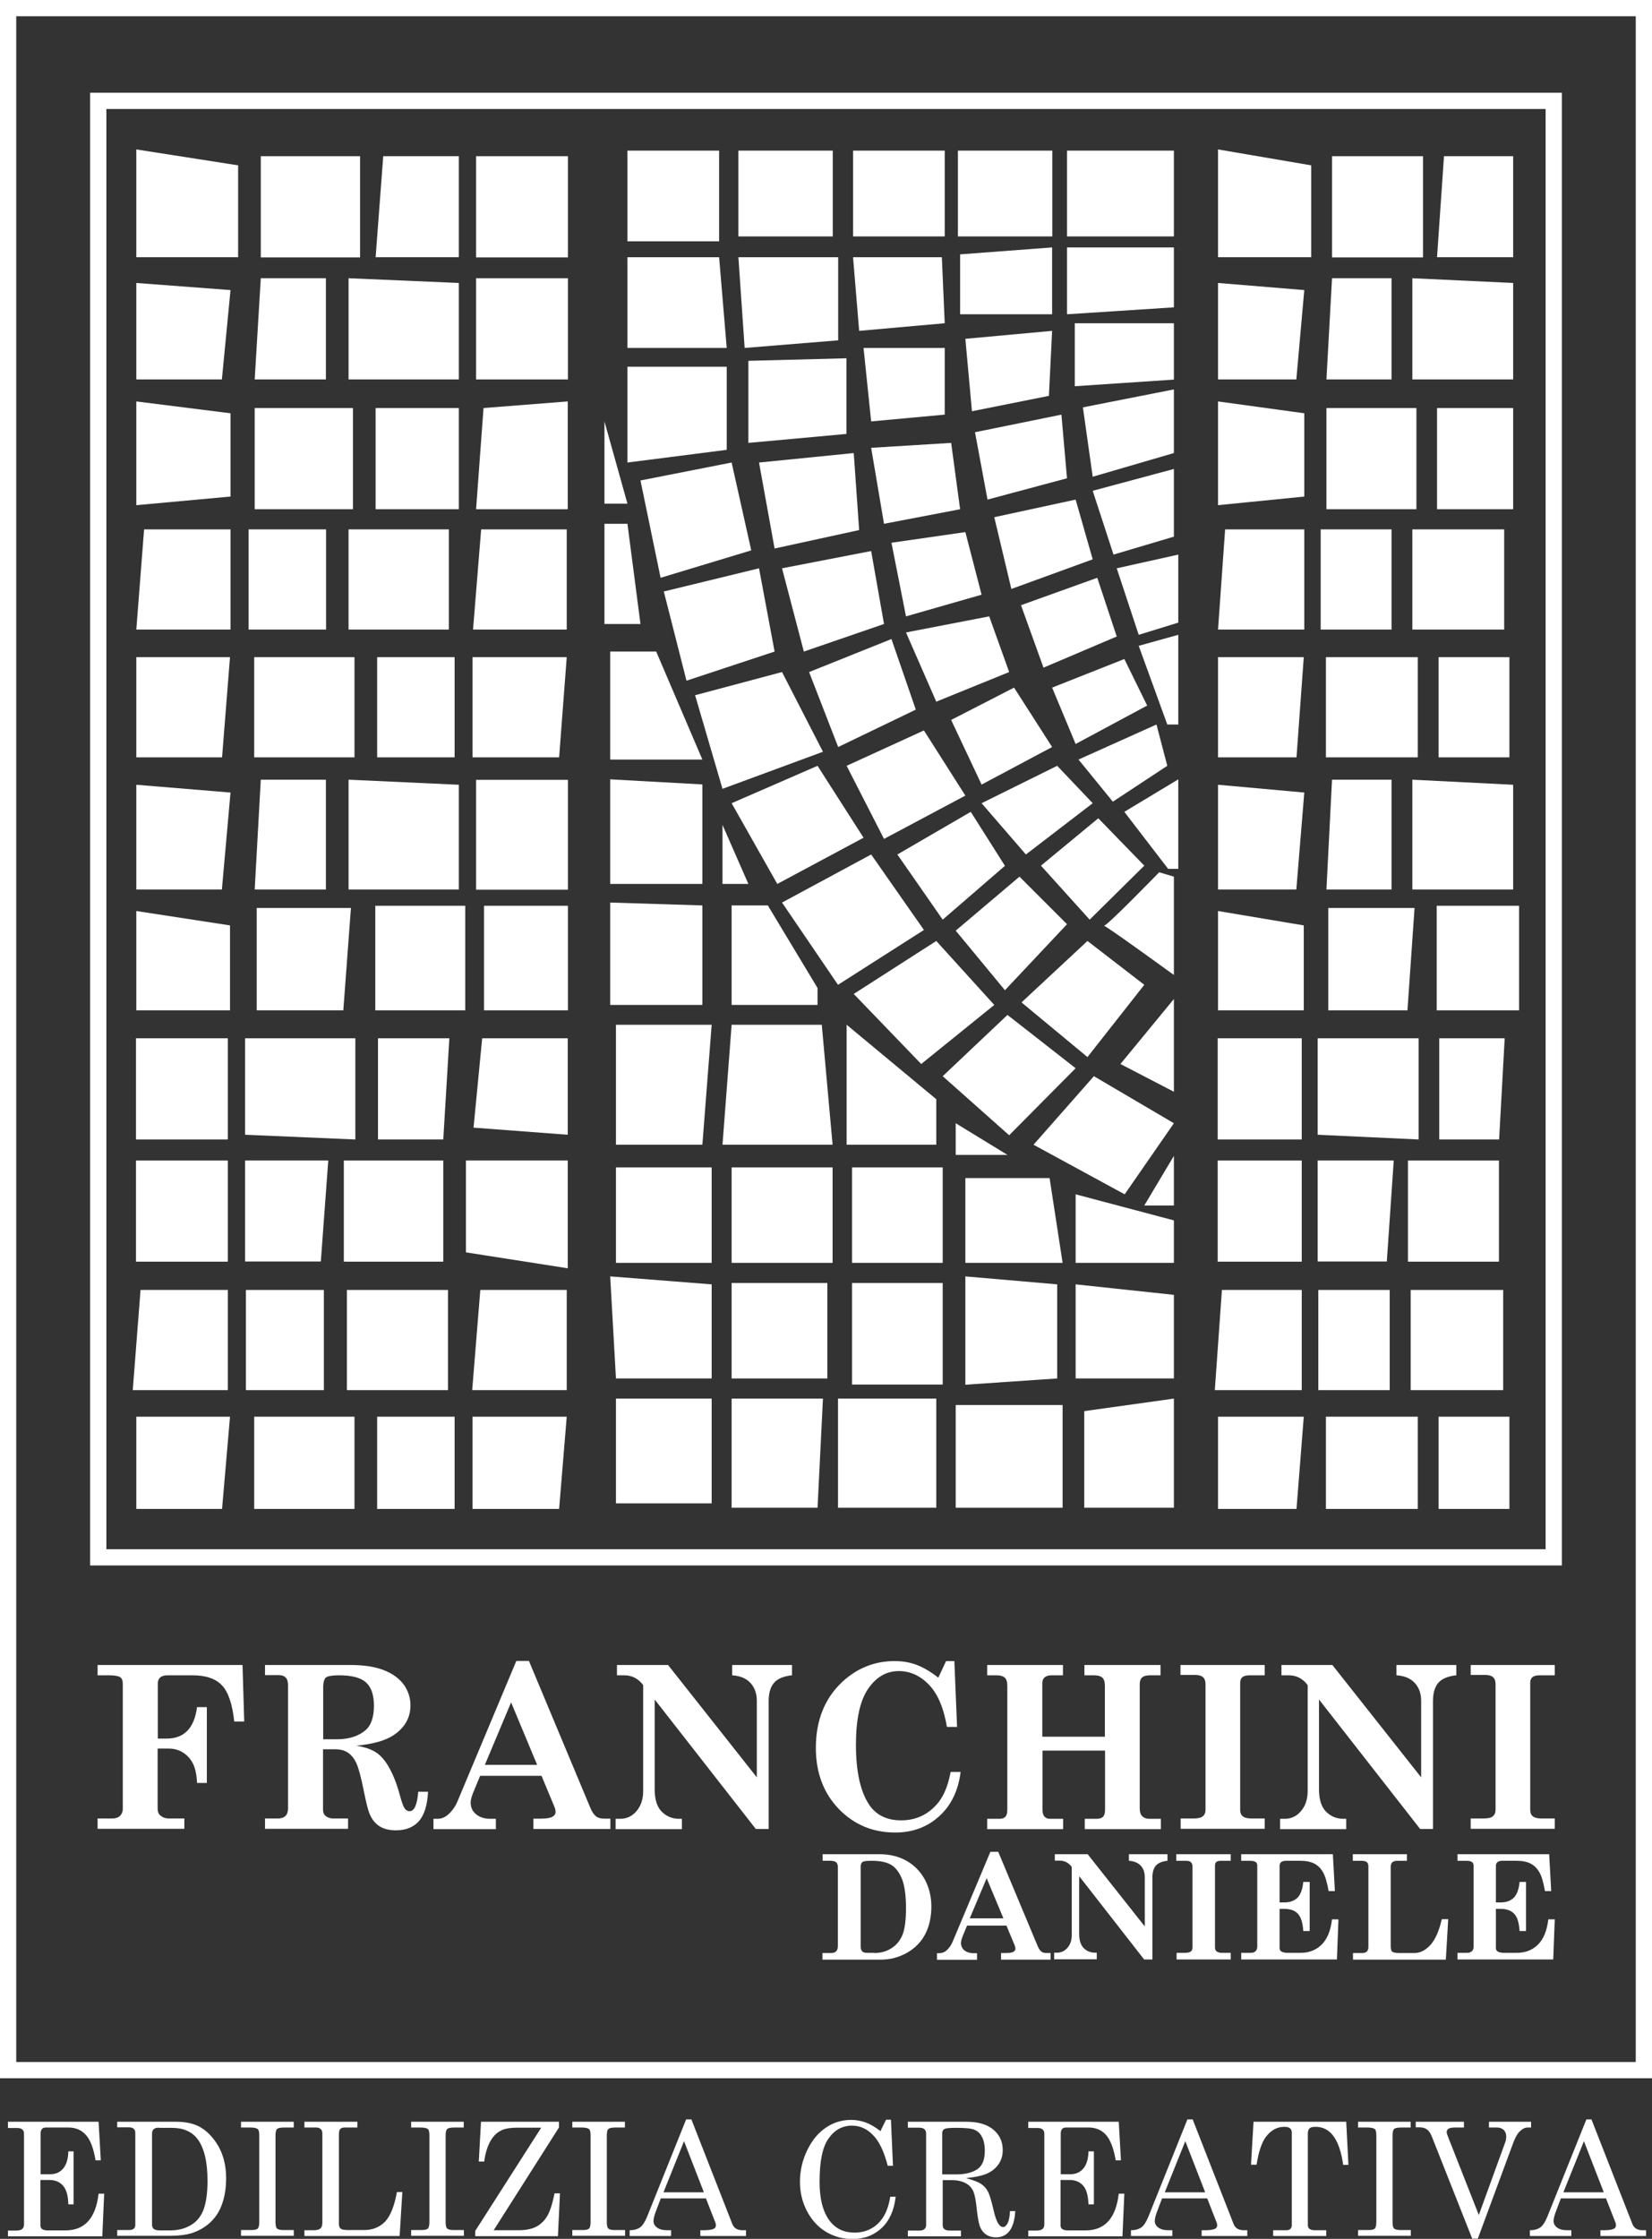 <?xml version="1.0" encoding="UTF-8"?>
<svg id="Livello_2" data-name="Livello 2" xmlns="http://www.w3.org/2000/svg" viewBox="0 0 97.68 132.29">
  <rect x="0" y="0" width="97.68" height="132.29" fill="#333333" stroke="none"/>
  <defs>
    <style>
      .cls-1 {
        fill: #fff;
        stroke-width: 0px;
      }
    </style>
  </defs>
  <g id="grafica">
    <g>
      <g>
        <path class="cls-1" d="M.47,125.37h5.36l.13,2.28h-.31c-.12-.72-.31-1.22-.58-1.51-.26-.29-.61-.43-1.03-.43h-1.32c-.11,0-.19.03-.24.09-.05.06-.08.15-.08.26v2.41h.58c.31,0,.56-.11.75-.33.19-.22.3-.56.31-1.02h.31v3.13h-.31c-.01-.52-.12-.89-.32-1.11-.2-.22-.46-.33-.8-.33h-.53v2.68c0,.1.03.17.1.22.06.05.17.08.33.08h1.05c1.14,0,1.79-.72,1.96-2.17h.33l-.11,2.52H.47v-.34h.46c.18,0,.31-.03.38-.09.07-.06.11-.15.11-.27v-5.35c0-.12-.03-.21-.1-.26-.06-.06-.16-.09-.3-.09H.47v-.34Z"/>
        <path class="cls-1" d="M6.94,125.37h3.49c.52,0,.96.09,1.32.27.45.23.83.62,1.15,1.15.31.54.47,1.18.47,1.91,0,.61-.09,1.16-.28,1.64-.14.37-.36.7-.66.98-.3.28-.66.49-1.09.63-.32.1-.75.16-1.28.16h-3.13v-.34h.64c.16,0,.27-.02.34-.08s.09-.13.09-.24v-5.44c0-.09-.03-.17-.1-.23-.07-.06-.16-.08-.28-.08h-.69v-.34ZM9.39,125.72c-.14,0-.24.03-.3.09-.07.06-.1.14-.1.26v5.39c0,.11.04.19.11.25.08.06.21.08.39.08h.58c.51,0,.97-.13,1.35-.4.25-.18.44-.42.58-.74.18-.43.27-1.03.27-1.79,0-1.13-.2-1.95-.59-2.47-.34-.44-.84-.66-1.52-.66h-.77Z"/>
        <path class="cls-1" d="M14.25,125.37h3.12v.34h-.54c-.24,0-.39.03-.45.09-.06.06-.09.18-.09.38v5.11c0,.2.03.33.08.38.07.07.2.1.4.1h.6v.34h-3.12v-.34h.59c.21,0,.34-.03.4-.09.06-.06.09-.19.09-.4v-5.11c0-.19-.03-.31-.08-.36-.09-.07-.24-.1-.47-.1h-.53v-.34Z"/>
        <path class="cls-1" d="M18,125.37h3.13v.34h-.75c-.12,0-.21.03-.26.09-.06.06-.08.16-.08.29v5.33c0,.13.04.22.11.27.07.05.21.08.43.08h.95c.5,0,.92-.17,1.24-.5.32-.34.55-.92.7-1.75h.32l-.16,2.6h-5.63v-.34h.55c.19,0,.32-.03.4-.11.08-.07.11-.19.11-.34v-5.27c0-.11-.03-.2-.1-.26-.06-.06-.16-.09-.28-.09h-.68v-.34Z"/>
        <path class="cls-1" d="M24.3,125.37h3.12v.34h-.53c-.24,0-.39.03-.45.09-.06.06-.09.18-.09.38v5.11c0,.2.03.33.08.38.07.07.21.1.4.1h.6v.34h-3.12v-.34h.59c.21,0,.34-.03.4-.09.06-.06.09-.19.09-.4v-5.11c0-.19-.03-.31-.08-.36-.08-.07-.24-.1-.47-.1h-.53v-.34Z"/>
        <path class="cls-1" d="M28.45,125.37h4.6v.34l-3.86,6.07h1.47c.42,0,.77-.07,1.03-.2.27-.14.48-.34.65-.61.17-.27.32-.73.45-1.37h.32l-.12,2.53h-4.89v-.31l3.9-6.1h-1.4c-.38,0-.68.04-.89.13-.29.12-.52.33-.7.64-.18.31-.31.71-.38,1.23h-.32l.13-2.34Z"/>
        <path class="cls-1" d="M33.83,125.37h3.12v.34h-.53c-.24,0-.39.03-.45.09-.06.06-.09.18-.09.38v5.11c0,.2.03.33.08.38.07.07.2.1.4.1h.6v.34h-3.12v-.34h.59c.21,0,.34-.03.4-.09.06-.06.09-.19.09-.4v-5.11c0-.19-.03-.31-.08-.36-.09-.07-.24-.1-.47-.1h-.53v-.34Z"/>
        <path class="cls-1" d="M40.57,125.23h.31l2.42,6.18c.1.25.3.37.6.37h.21v.34h-2.7v-.34h.21c.28,0,.48-.03.59-.09.08-.04.12-.11.12-.2,0-.05-.01-.11-.03-.16l-.56-1.43h-2.67l-.31.82c-.08.22-.12.39-.12.52,0,.15.07.28.21.38.14.11.34.16.6.16h.23v.34h-2.45v-.34c.26,0,.47-.06.62-.17.15-.11.29-.33.42-.65l2.3-5.73ZM40.44,126.53l-1.21,3.01h2.39l-1.17-3.01Z"/>
        <path class="cls-1" d="M52.07,125.9l.32-.65h.29l.12,2.72h-.31c-.2-.76-.45-1.33-.76-1.69-.38-.45-.83-.68-1.35-.68-.57,0-1.03.25-1.39.76-.36.5-.53,1.36-.53,2.56,0,1.01.2,1.79.61,2.32.35.45.83.68,1.46.68.55,0,1.01-.18,1.38-.53.37-.35.62-.88.73-1.59h.32c-.09.8-.37,1.42-.83,1.85-.46.43-1.03.65-1.73.65-.56,0-1.08-.14-1.55-.42-.47-.28-.85-.69-1.13-1.22-.28-.53-.42-1.11-.42-1.74,0-.67.15-1.3.44-1.89.29-.59.66-1.03,1.12-1.33.45-.3.94-.44,1.47-.44.29,0,.57.05.85.15.27.1.57.27.89.52Z"/>
        <path class="cls-1" d="M53.66,125.37h3.49c.68,0,1.2.15,1.58.46.37.31.56.71.56,1.21,0,.3-.07.56-.22.8-.15.23-.36.42-.64.56-.28.14-.72.24-1.31.3.43.12.73.23.9.35.16.11.3.26.39.44.1.18.21.55.34,1.11.09.4.19.67.3.82.08.11.16.17.26.17s.18-.07.26-.21c.08-.14.13-.38.15-.73h.31c-.06,1.03-.44,1.55-1.15,1.55-.22,0-.42-.06-.58-.17-.16-.11-.29-.28-.37-.5-.06-.16-.14-.59-.21-1.29-.05-.4-.12-.69-.22-.86-.1-.17-.25-.31-.46-.41-.21-.1-.46-.15-.75-.15h-.55v2.65c0,.11.03.19.09.24.07.06.19.09.34.09h.65v.34h-3.14v-.34h.66c.15,0,.25-.03.32-.09.07-.06.1-.14.1-.24v-5.4c0-.12-.04-.2-.1-.26-.07-.06-.18-.09-.32-.09h-.66v-.34ZM55.72,128.48h.8c.54,0,.96-.1,1.26-.3.3-.2.45-.56.45-1.08,0-.36-.06-.64-.17-.84-.11-.21-.27-.35-.45-.42-.19-.08-.55-.11-1.1-.11-.36,0-.58.02-.67.07-.09.05-.13.14-.13.26v2.43Z"/>
        <path class="cls-1" d="M60.79,125.37h5.36l.13,2.28h-.31c-.12-.72-.32-1.22-.58-1.51-.26-.29-.61-.43-1.03-.43h-1.32c-.11,0-.19.03-.24.09-.05.06-.08.15-.08.26v2.41h.58c.31,0,.56-.11.75-.33.19-.22.3-.56.31-1.02h.32v3.13h-.32c-.02-.52-.12-.89-.32-1.11-.2-.22-.46-.33-.8-.33h-.53v2.68c0,.1.03.17.1.22.07.05.17.08.33.08h1.05c1.14,0,1.79-.72,1.96-2.17h.33l-.11,2.52h-5.57v-.34h.46c.18,0,.31-.03.38-.09.07-.06.11-.15.11-.27v-5.35c0-.12-.03-.21-.1-.26-.06-.06-.16-.09-.3-.09h-.55v-.34Z"/>
        <path class="cls-1" d="M70.21,125.23h.31l2.42,6.18c.1.25.3.37.6.37h.21v.34h-2.7v-.34h.21c.28,0,.48-.03.59-.09.08-.04.12-.11.12-.2,0-.05-.01-.11-.03-.16l-.56-1.43h-2.67l-.31.82c-.08.22-.12.39-.12.52,0,.15.07.28.21.38.14.11.34.16.6.16h.23v.34h-2.45v-.34c.26,0,.47-.06.62-.17.15-.11.29-.33.42-.65l2.3-5.73ZM70.08,126.53l-1.21,3.01h2.39l-1.17-3.01Z"/>
        <path class="cls-1" d="M74.11,125.37h5.49l.13,2.55h-.31c-.21-1.5-.75-2.25-1.63-2.25-.18,0-.3.03-.36.09-.06.06-.1.16-.1.3v5.4c0,.11.03.19.1.24.06.05.17.08.31.08h.68v.34h-3.14v-.34h.78c.1,0,.18-.02.24-.08.05-.05.08-.12.08-.21v-5.47c0-.12-.03-.2-.1-.26-.07-.06-.18-.09-.34-.09-.44,0-.81.21-1.11.62-.24.34-.42.89-.53,1.62h-.33l.15-2.55Z"/>
        <path class="cls-1" d="M80.29,125.37h3.12v.34h-.53c-.24,0-.39.03-.45.09-.06.06-.09.18-.09.38v5.11c0,.2.03.33.08.38.07.07.21.1.4.1h.6v.34h-3.12v-.34h.59c.21,0,.34-.03.4-.09.06-.06.09-.19.09-.4v-5.11c0-.19-.03-.31-.08-.36-.08-.07-.24-.1-.47-.1h-.53v-.34Z"/>
        <path class="cls-1" d="M83.71,125.37h2.85v.34h-.49c-.2,0-.34.02-.42.07-.07.05-.11.11-.11.2,0,.06.03.16.08.28l.04.1,1.78,4.52,1.57-4.32c.03-.09.05-.19.05-.31,0-.17-.05-.3-.15-.4-.1-.09-.24-.14-.41-.14h-.46v-.34h2.49v.34h-.2c-.15,0-.3.07-.45.21-.15.14-.29.38-.41.71l-2.09,5.65h-.33l-2.39-6.04c-.08-.2-.18-.34-.29-.42-.11-.08-.26-.12-.44-.12h-.22v-.34Z"/>
        <path class="cls-1" d="M93.79,125.23h.31l2.42,6.18c.1.25.3.37.6.37h.21v.34h-2.7v-.34h.21c.28,0,.48-.03.59-.09.08-.04.12-.11.12-.2,0-.05-.01-.11-.03-.16l-.56-1.43h-2.67l-.31.82c-.08.22-.12.39-.12.52,0,.15.07.28.21.38.14.11.34.16.61.16h.23v.34h-2.45v-.34c.26,0,.47-.06.62-.17.15-.11.29-.33.42-.65l2.3-5.73ZM93.65,126.53l-1.21,3.01h2.39l-1.17-3.01Z"/>
      </g>
      <path class="cls-1" d="M97.68,122.8H0V0h97.68v122.8ZM.96,121.84h95.76V.96H.96v120.88Z"/>
      <path class="cls-1" d="M92.35,92.5H5.33V5.48h87.02v87.02ZM6.29,91.54h85.1V6.44H6.29v85.1Z"/>
      <polygon class="cls-1" points="8.06 8.83 8.06 15.2 14.08 15.2 14.08 9.77 8.06 8.83"/>
      <rect class="cls-1" x="15.42" y="9.23" width="5.87" height="5.98"/>
      <rect class="cls-1" x="28.15" y="9.23" width="5.43" height="5.98"/>
      <rect class="cls-1" x="28.15" y="16.44" width="5.43" height="5.98"/>
      <rect class="cls-1" x="15.06" y="24.11" width="5.81" height="5.98"/>
      <rect class="cls-1" x="22.21" y="24.11" width="4.92" height="5.98"/>
      <polygon class="cls-1" points="8.06 16.72 8.06 22.42 13.12 22.42 13.63 17.14 8.06 16.72"/>
      <polygon class="cls-1" points="15.42 16.44 15.06 22.42 19.27 22.42 19.27 16.44 15.42 16.44"/>
      <polygon class="cls-1" points="28.45 31.28 27.97 37.2 33.51 37.2 33.51 31.28 28.45 31.28"/>
      <polygon class="cls-1" points="20.61 16.44 20.61 22.42 27.13 22.42 27.13 16.72 20.61 16.44"/>
      <rect class="cls-1" x="28.15" y="46.08" width="5.43" height="6.49"/>
      <rect class="cls-1" x="28.62" y="53.52" width="4.96" height="6.18"/>
      <rect class="cls-1" x="22.19" y="53.52" width="5.32" height="6.18"/>
      <polygon class="cls-1" points="8.06 46.37 8.06 52.56 13.12 52.56 13.63 46.83 8.06 46.37"/>
      <polygon class="cls-1" points="15.42 46.07 15.06 52.56 19.27 52.56 19.27 46.07 15.42 46.07"/>
      <polygon class="cls-1" points="20.61 46.07 20.61 52.56 27.13 52.56 27.13 46.37 20.61 46.07"/>
      <polygon class="cls-1" points="22.66 9.23 22.21 15.2 27.13 15.2 27.13 9.23 22.66 9.23"/>
      <polygon class="cls-1" points="33.57 74.94 33.57 68.57 27.55 68.57 27.55 74 33.57 74.94"/>
      <rect class="cls-1" x="20.33" y="68.57" width="5.88" height="5.98"/>
      <rect class="cls-1" x="8.04" y="68.57" width="5.43" height="5.98"/>
      <rect class="cls-1" x="8.04" y="61.35" width="5.43" height="5.98"/>
      <polygon class="cls-1" points="33.57 67.05 33.57 61.35 28.51 61.35 28 66.63 33.57 67.05"/>
      <polygon class="cls-1" points="26.21 67.33 26.57 61.35 22.35 61.35 22.35 67.33 26.21 67.33"/>
      <polygon class="cls-1" points="21.01 67.33 21.01 61.35 14.49 61.35 14.49 67.05 21.01 67.33"/>
      <polygon class="cls-1" points="18.97 74.54 19.41 68.57 14.49 68.57 14.49 74.54 18.97 74.54"/>
      <polygon class="cls-1" points="8.06 23.72 8.06 29.85 13.63 29.34 13.63 24.42 8.06 23.72"/>
      <polygon class="cls-1" points="28.59 24.11 33.57 23.72 33.57 30.09 28.15 30.09 28.59 24.11"/>
      <polygon class="cls-1" points="8.52 31.28 8.06 37.2 13.63 37.2 13.63 31.28 8.52 31.28"/>
      <rect class="cls-1" x="14.7" y="31.28" width="4.58" height="5.92"/>
      <rect class="cls-1" x="20.61" y="31.28" width="5.93" height="5.92"/>
      <polygon class="cls-1" points="28.4 76.22 27.92 82.14 33.51 82.14 33.51 76.22 28.4 76.22"/>
      <polygon class="cls-1" points="8.31 76.22 7.85 82.14 13.47 82.14 13.47 76.22 8.31 76.22"/>
      <rect class="cls-1" x="14.54" y="76.22" width="4.61" height="5.92"/>
      <rect class="cls-1" x="20.51" y="76.22" width="5.98" height="5.92"/>
      <polygon class="cls-1" points="13.13 89.16 13.6 83.71 8.06 83.71 8.06 89.16 13.13 89.16"/>
      <polygon class="cls-1" points="33.06 89.16 33.51 83.71 27.94 83.71 27.94 89.16 33.06 89.16"/>
      <rect class="cls-1" x="22.3" y="83.71" width="4.58" height="5.45"/>
      <rect class="cls-1" x="15.03" y="83.71" width="5.93" height="5.45"/>
      <polygon class="cls-1" points="13.13 44.75 13.6 38.83 8.06 38.83 8.06 44.75 13.13 44.75"/>
      <polygon class="cls-1" points="33.06 44.75 33.51 38.83 27.94 38.83 27.94 44.75 33.06 44.75"/>
      <polygon class="cls-1" points="20.3 59.7 20.75 53.65 15.18 53.65 15.18 59.7 20.3 59.7"/>
      <rect class="cls-1" x="22.3" y="38.83" width="4.58" height="5.92"/>
      <rect class="cls-1" x="15.03" y="38.83" width="5.93" height="5.92"/>
      <polygon class="cls-1" points="8.06 53.83 8.06 59.7 13.6 59.7 13.6 54.68 8.06 53.83"/>
      <polygon class="cls-1" points="72.02 8.83 72.02 15.2 77.53 15.2 77.53 9.77 72.02 8.83"/>
      <rect class="cls-1" x="78.76" y="9.23" width="5.38" height="5.98"/>
      <rect class="cls-1" x="78.43" y="24.11" width="5.32" height="5.98"/>
      <rect class="cls-1" x="84.97" y="24.11" width="4.5" height="5.98"/>
      <polygon class="cls-1" points="72.02 16.72 72.02 22.42 76.65 22.42 77.12 17.14 72.02 16.72"/>
      <polygon class="cls-1" points="78.76 16.44 78.43 22.42 82.28 22.42 82.28 16.44 78.76 16.44"/>
      <polygon class="cls-1" points="83.51 16.44 83.51 22.42 89.47 22.42 89.47 16.72 83.51 16.44"/>
      <rect class="cls-1" x="84.95" y="53.52" width="4.87" height="6.18"/>
      <polygon class="cls-1" points="72.02 46.37 72.02 52.56 76.65 52.56 77.12 46.83 72.02 46.37"/>
      <polygon class="cls-1" points="78.76 46.07 78.43 52.56 82.28 52.56 82.28 46.07 78.76 46.07"/>
      <polygon class="cls-1" points="83.51 46.07 83.51 52.56 89.47 52.56 89.47 46.37 83.51 46.07"/>
      <polygon class="cls-1" points="85.38 9.23 84.97 15.2 89.47 15.2 89.47 9.23 85.38 9.23"/>
      <rect class="cls-1" x="83.25" y="68.57" width="5.38" height="5.98"/>
      <rect class="cls-1" x="72" y="68.57" width="4.97" height="5.98"/>
      <rect class="cls-1" x="72" y="61.35" width="4.97" height="5.98"/>
      <polygon class="cls-1" points="88.64 67.33 88.97 61.35 85.1 61.35 85.1 67.33 88.64 67.33"/>
      <polygon class="cls-1" points="83.88 67.33 83.88 61.35 77.91 61.35 77.91 67.05 83.88 67.33"/>
      <polygon class="cls-1" points="82 74.54 82.41 68.57 77.91 68.57 77.91 74.54 82 74.54"/>
      <polygon class="cls-1" points="72.02 23.72 72.02 29.85 77.12 29.34 77.12 24.42 72.02 23.72"/>
      <polygon class="cls-1" points="72.44 31.28 72.02 37.2 77.12 37.2 77.12 31.28 72.44 31.28"/>
      <rect class="cls-1" x="78.09" y="31.28" width="4.19" height="5.92"/>
      <rect class="cls-1" x="83.51" y="31.28" width="5.43" height="5.92"/>
      <polygon class="cls-1" points="72.25 76.22 71.83 82.14 76.97 82.14 76.97 76.22 72.25 76.22"/>
      <rect class="cls-1" x="77.95" y="76.22" width="4.22" height="5.92"/>
      <rect class="cls-1" x="83.41" y="76.22" width="5.47" height="5.92"/>
      <polygon class="cls-1" points="76.66 89.16 77.09 83.71 72.02 83.71 72.02 89.16 76.66 89.16"/>
      <rect class="cls-1" x="85.06" y="83.71" width="4.19" height="5.45"/>
      <rect class="cls-1" x="78.4" y="83.71" width="5.43" height="5.45"/>
      <polygon class="cls-1" points="76.66 44.75 77.09 38.83 72.02 38.83 72.02 44.75 76.66 44.75"/>
      <polygon class="cls-1" points="83.22 59.7 83.64 53.65 78.54 53.65 78.54 59.7 83.22 59.7"/>
      <rect class="cls-1" x="85.06" y="38.83" width="4.19" height="5.92"/>
      <rect class="cls-1" x="78.4" y="38.83" width="5.43" height="5.92"/>
      <polygon class="cls-1" points="72.02 53.83 72.02 59.7 77.09 59.7 77.09 54.68 72.02 53.83"/>
      <polygon class="cls-1" points="35.74 24.9 35.74 29.76 37.1 29.76 35.74 24.9"/>
      <polygon class="cls-1" points="35.74 30.95 35.74 36.87 37.87 36.87 37.1 30.95 35.74 30.95"/>
      <polygon class="cls-1" points="36.08 38.5 36.08 44.88 41.53 44.88 38.8 38.5 36.08 38.5"/>
      <polygon class="cls-1" points="36.08 46.05 36.08 52.23 41.53 52.23 41.53 46.35 36.08 46.05"/>
      <polygon class="cls-1" points="42.72 52.23 44.25 52.23 42.72 48.74 42.72 52.23"/>
      <polygon class="cls-1" points="36.08 53.33 36.08 59.38 41.53 59.38 41.53 53.5 36.08 53.33"/>
      <polygon class="cls-1" points="36.42 60.55 36.42 67.64 41.53 67.64 42.08 60.55 36.42 60.55"/>
      <rect class="cls-1" x="36.42" y="68.98" width="5.66" height="5.64"/>
      <rect class="cls-1" x="43.26" y="75.81" width="5.66" height="5.64"/>
      <polygon class="cls-1" points="43.26 53.5 43.26 59.38 48.34 59.38 48.34 58.38 45.4 53.5 43.26 53.5"/>
      <polygon class="cls-1" points="43.26 60.55 42.72 67.64 49.23 67.64 48.59 60.55 43.26 60.55"/>
      <rect class="cls-1" x="43.26" y="68.98" width="5.97" height="5.64"/>
      <polygon class="cls-1" points="36.08 75.42 36.42 81.45 42.08 81.45 42.08 75.89 36.08 75.42"/>
      <rect class="cls-1" x="36.42" y="82.64" width="5.66" height="6.19"/>
      <polygon class="cls-1" points="43.26 82.64 43.26 89.09 48.34 89.09 48.66 82.64 43.26 82.64"/>
      <rect class="cls-1" x="49.55" y="82.64" width="5.81" height="6.45"/>
      <polygon class="cls-1" points="50.06 60.55 50.06 67.64 55.36 67.64 55.36 64.95 50.06 60.55"/>
      <polygon class="cls-1" points="56.51 66.37 56.51 68.24 59.57 68.24 56.51 66.37"/>
      <rect class="cls-1" x="50.38" y="68.98" width="5.36" height="5.64"/>
      <polygon class="cls-1" points="57.08 69.61 57.08 74.62 62.83 74.62 62.06 69.61 57.08 69.61"/>
      <polygon class="cls-1" points="63.6 70.57 63.6 74.62 69.41 74.62 69.41 72.11 63.6 70.57"/>
      <rect class="cls-1" x="50.38" y="75.81" width="5.36" height="6"/>
      <polygon class="cls-1" points="57.08 75.42 57.08 81.82 62.51 81.45 62.51 75.89 57.08 75.42"/>
      <polygon class="cls-1" points="63.6 75.89 63.6 81.45 69.41 81.45 69.41 76.51 63.6 75.89"/>
      <rect class="cls-1" x="56.51" y="83.02" width="6.32" height="6.07"/>
      <polygon class="cls-1" points="69.41 82.64 64.11 83.38 64.11 89.09 69.41 89.09 69.41 82.64"/>
      <rect class="cls-1" x="43.66" y="8.9" width="5.58" height="5.07"/>
      <rect class="cls-1" x="56.64" y="8.9" width="5.58" height="5.07"/>
      <polygon class="cls-1" points="56.77 18.57 62.21 18.57 62.21 14.62 56.77 15.03 56.77 18.57"/>
      <polygon class="cls-1" points="49.56 15.2 43.66 15.2 44.03 20.56 49.56 20.11 49.56 15.2"/>
      <polygon class="cls-1" points="44.25 21.32 44.25 26.17 50.05 25.64 50.05 21.17 44.25 21.32"/>
      <polygon class="cls-1" points="44.88 27.33 45.8 32.41 50.8 31.32 50.48 26.77 44.88 27.33"/>
      <polygon class="cls-1" points="46.24 33.58 47.53 38.5 52.27 36.87 51.51 32.56 46.24 33.58"/>
      <polygon class="cls-1" points="47.84 39.71 49.56 44.14 54.15 41.93 52.71 37.76 47.84 39.71"/>
      <polygon class="cls-1" points="54.63 43.16 57.08 47.01 52.27 49.57 50.06 45.25 54.63 43.16"/>
      <polygon class="cls-1" points="53.06 50.49 55.74 54.34 59.42 51.16 57.4 47.97 53.06 50.49"/>
      <polygon class="cls-1" points="63.09 54.61 60.28 51.8 56.51 54.99 59.42 58.51 63.09 54.61"/>
      <polygon class="cls-1" points="64.3 55.6 60.4 59.23 64.3 62.46 67.66 58.19 64.3 55.6"/>
      <polygon class="cls-1" points="69.41 59.03 69.41 64.51 66.25 62.87 69.41 59.03"/>
      <polygon class="cls-1" points="57.08 20.02 57.47 24.3 62.02 23.39 62.21 19.55 57.08 20.02"/>
      <polygon class="cls-1" points="57.65 25.54 58.39 29.52 63.09 28.26 62.76 24.5 57.65 25.54"/>
      <polygon class="cls-1" points="58.79 30.56 59.8 34.8 64.61 33.05 63.6 29.52 58.79 30.56"/>
      <polygon class="cls-1" points="60.37 35.76 61.7 39.45 66.03 37.61 64.88 34.14 60.37 35.76"/>
      <polygon class="cls-1" points="62.21 40.63 63.6 43.96 67.83 41.69 66.48 38.94 62.21 40.63"/>
      <polygon class="cls-1" points="69.67 46.05 69.67 51.34 69.07 51.34 66.48 47.97 69.67 46.05"/>
      <polygon class="cls-1" points="69.02 45.25 65.8 47.37 63.77 44.88 68.38 42.81 69.02 45.25"/>
      <g>
        <polygon class="cls-1" points="69.41 68.3 69.41 71.23 67.66 71.23 69.41 68.3"/>
        <polygon class="cls-1" points="69.41 66.37 66.5 70.57 61.11 67.64 64.68 63.59 69.41 66.37"/>
        <polygon class="cls-1" points="63.6 63.12 59.67 67.08 55.74 63.59 59.57 59.97 63.6 63.12"/>
        <polygon class="cls-1" points="55.36 55.6 58.79 59.38 54.47 62.87 50.48 58.73 55.36 55.6"/>
        <polygon class="cls-1" points="51.51 50.49 54.63 54.95 49.55 58.19 46.24 53.33 51.51 50.49"/>
        <polygon class="cls-1" points="48.34 45.25 51.06 49.5 45.96 52.23 43.26 47.46 48.34 45.25"/>
        <polygon class="cls-1" points="46.24 39.71 48.66 44.42 42.72 46.61 41.1 41.08 46.24 39.71"/>
        <polygon class="cls-1" points="39.25 34.95 40.59 40.22 45.8 38.5 44.88 33.58 39.25 34.95"/>
        <polygon class="cls-1" points="37.87 28.39 39.06 34.14 44.42 32.52 43.26 27.33 37.87 28.39"/>
        <polygon class="cls-1" points="37.1 21.67 37.1 27.33 42.97 26.58 42.97 21.67 37.1 21.67"/>
        <polygon class="cls-1" points="37.1 20.56 37.1 15.2 42.52 15.2 42.97 20.56 37.1 20.56"/>
        <rect class="cls-1" x="37.1" y="8.9" width="5.42" height="5.36"/>
        <rect class="cls-1" x="50.44" y="8.9" width="5.42" height="5.07"/>
        <rect class="cls-1" x="63.09" y="8.9" width="6.32" height="5.07"/>
        <polygon class="cls-1" points="69.41 14.62 63.09 14.62 63.09 18.57 69.41 18.16 69.41 14.62"/>
        <polygon class="cls-1" points="69.41 19.1 63.55 19.1 63.55 22.82 69.41 22.43 69.41 19.1"/>
        <polygon class="cls-1" points="55.69 15.2 55.86 19.1 50.8 19.55 50.44 15.2 55.69 15.2"/>
        <path class="cls-1" d="M69.41,51.8v5.81s-4.21-3.06-4.15-2.91c.06.16,3.28-3.16,3.28-3.16l.87.26Z"/>
        <polygon class="cls-1" points="67.66 51.15 64.43 54.34 61.55 51.15 64.94 48.35 67.66 51.15"/>
        <polygon class="cls-1" points="62.51 45.25 64.61 47.46 60.66 50.49 58.04 47.46 62.51 45.25"/>
        <polygon class="cls-1" points="56.24 42.54 58.04 46.36 62.21 44.14 59.96 40.63 56.24 42.54"/>
        <polygon class="cls-1" points="58.49 36.42 59.67 39.71 55.36 41.46 53.57 37.37 58.49 36.42"/>
        <polygon class="cls-1" points="53.57 36.42 58.04 35.14 57.08 31.44 52.71 32.07 53.57 36.42"/>
        <polygon class="cls-1" points="51.51 26.46 52.27 30.95 56.77 30.09 56.24 26.17 51.51 26.46"/>
        <polygon class="cls-1" points="51.06 20.56 51.51 24.9 55.86 24.5 55.86 20.56 51.06 20.56"/>
        <polygon class="cls-1" points="69.67 42.81 69.02 42.81 67.33 38.16 69.67 37.51 69.67 42.81"/>
        <polygon class="cls-1" points="69.67 32.77 69.67 36.79 67.33 37.51 66.03 33.58 69.67 32.77"/>
        <polygon class="cls-1" points="69.41 27.71 69.41 31.71 65.84 32.77 64.61 29 69.41 27.71"/>
        <polygon class="cls-1" points="69.41 23.01 64.03 24.07 64.61 28.17 69.41 26.77 69.41 23.01"/>
      </g>
      <g>
        <path class="cls-1" d="M5.78,98.38h8.56l.1,3.34h-.59c-.11-1.03-.35-1.74-.73-2.14-.38-.4-.96-.59-1.75-.59h-1.44c-.21,0-.36.04-.46.13-.1.09-.14.21-.14.37v3.24h.52c1.04,0,1.64-.62,1.8-1.86h.58v4.48h-.58c-.02-.48-.1-.86-.24-1.14-.14-.28-.33-.49-.58-.65-.25-.16-.53-.24-.85-.24h-.66v3.53c0,.19.05.33.15.41.14.13.32.19.51.19h.92v.61h-5.13v-.61h.86c.2,0,.36-.05.47-.16.11-.11.16-.24.16-.4v-7.4c0-.19-.05-.32-.16-.39-.11-.07-.33-.11-.66-.11h-.67v-.61Z"/>
        <path class="cls-1" d="M15.66,98.38h5.06c.82,0,1.49.11,2.01.32.52.21.9.5,1.16.86.25.36.38.77.38,1.21,0,.71-.32,1.29-.96,1.73-.48.34-1.23.55-2.24.65.51.08.9.22,1.17.4.27.18.51.45.72.81.28.47.5,1.04.68,1.7.11.42.21.69.29.8.08.11.18.16.28.16.29,0,.46-.38.52-1.15h.58c-.04.81-.23,1.39-.55,1.75-.32.35-.77.53-1.35.53-.41,0-.75-.09-1-.26-.25-.17-.44-.42-.57-.75-.08-.19-.19-.63-.33-1.32-.16-.81-.31-1.36-.44-1.64-.13-.28-.3-.49-.5-.62-.21-.14-.46-.2-.76-.2h-.71v3.57c0,.16.05.28.14.36.13.11.28.16.46.16h.88v.61h-4.91v-.61h.76c.2,0,.35-.05.45-.15.1-.1.15-.25.15-.43v-7.31c0-.2-.05-.35-.14-.44-.09-.09-.22-.14-.39-.14h-.83v-.61ZM19.1,102.77h.82c.73,0,1.3-.19,1.72-.56.31-.28.47-.76.47-1.43,0-.62-.15-1.07-.46-1.36-.31-.29-.85-.43-1.61-.43-.41,0-.67.05-.77.13-.1.09-.16.29-.16.6v3.05Z"/>
        <path class="cls-1" d="M31.27,98.13l3.64,8.7c.1.24.22.41.34.5.12.09.28.13.49.13h.35v.61h-4.55v-.61h.43c.34,0,.57-.04.69-.11.13-.07.19-.17.19-.29,0-.1-.03-.21-.08-.33l-.75-1.8h-3.63l-.34.82c-.15.34-.22.59-.22.76,0,.28.1.51.32.69.21.18.5.27.86.27h.31v.61h-3.69v-.61h.21c.24,0,.44-.07.62-.22.25-.21.45-.48.59-.81l3.48-8.3h.74ZM30.22,100.59l-1.55,3.69h3.09l-1.54-3.69Z"/>
        <path class="cls-1" d="M36.49,98.38h3.01l5.25,6.64v-4.51c0-.45-.13-.8-.38-1.07-.25-.27-.61-.42-1.08-.45v-.61h3.54v.61c-.49.05-.85.2-1.06.44-.21.24-.32.6-.32,1.08v7.56h-.76l-5.98-7.65v5.3c0,.61.14,1.05.42,1.33.28.28.62.42,1.03.42h.16v.61h-3.92v-.61h.27c.38,0,.71-.15.97-.46.26-.31.39-.7.39-1.18v-6.26c-.29-.39-.67-.58-1.12-.58h-.43v-.61Z"/>
        <path class="cls-1" d="M55.49,99.11l.45-.96h.49l.16,3.89h-.6c-.19-1.12-.54-1.95-1.06-2.49-.52-.54-1.12-.81-1.78-.81-.74,0-1.34.35-1.82,1.05-.48.7-.72,1.8-.72,3.31,0,1.59.27,2.78.79,3.55.42.61,1.05.91,1.88.91s1.52-.3,2.08-.91c.41-.44.69-1.09.85-1.95h.59c-.14,1.11-.56,1.98-1.27,2.62-.7.64-1.57.96-2.6.96-1.33,0-2.44-.47-3.34-1.4-.9-.94-1.35-2.14-1.35-3.6,0-1.62.52-2.92,1.55-3.89.88-.82,1.92-1.24,3.1-1.24.47,0,.9.07,1.3.22.4.15.83.4,1.29.76Z"/>
        <path class="cls-1" d="M58.36,98.38h4.49v.61h-.66c-.19,0-.33.04-.42.12-.09.08-.14.19-.14.33v3.18h3.7v-3.01c0-.23-.05-.39-.15-.48-.1-.09-.26-.14-.5-.14h-.56v-.61h4.5v.61h-.6c-.23,0-.39.04-.49.13-.1.09-.14.22-.14.41v7.32c0,.21.05.37.15.47.1.1.24.15.42.15h.68v.61h-4.5v-.61h.68c.19,0,.32-.04.4-.12.08-.08.12-.22.12-.42v-3.49h-3.7v3.49c0,.19.04.33.12.41.08.09.19.13.32.13h.78v.61h-4.49v-.61h.72c.17,0,.29-.04.36-.13.08-.08.11-.22.11-.42v-7.31c0-.23-.05-.39-.15-.48-.1-.09-.26-.14-.48-.14h-.56v-.61Z"/>
        <path class="cls-1" d="M69.81,98.38h4.97v.61h-.9c-.19,0-.33.04-.42.11-.09.08-.13.19-.13.34v7.5c0,.17.05.3.14.37.12.1.29.14.51.14h.8v.61h-4.97v-.61h.76c.26,0,.45-.04.55-.13.11-.09.16-.22.16-.39v-7.42c0-.18-.05-.32-.15-.41-.1-.09-.25-.13-.46-.13h-.87v-.61Z"/>
        <path class="cls-1" d="M75.77,98.38h3.01l5.25,6.64v-4.51c0-.45-.13-.8-.38-1.07-.25-.27-.61-.42-1.08-.45v-.61h3.54v.61c-.49.05-.85.2-1.06.44-.21.24-.32.6-.32,1.08v7.56h-.76l-5.98-7.65v5.3c0,.61.14,1.05.42,1.33.28.28.62.42,1.03.42h.16v.61h-3.91v-.61h.27c.38,0,.71-.15.97-.46.26-.31.39-.7.39-1.18v-6.26c-.29-.39-.67-.58-1.12-.58h-.43v-.61Z"/>
        <path class="cls-1" d="M86.96,98.38h4.97v.61h-.9c-.19,0-.33.04-.42.11-.09.08-.13.19-.13.34v7.5c0,.17.05.3.14.37.12.1.29.14.51.14h.8v.61h-4.97v-.61h.76c.26,0,.45-.04.55-.13.11-.09.16-.22.16-.39v-7.42c0-.18-.05-.32-.15-.41-.1-.09-.25-.13-.46-.13h-.86v-.61Z"/>
      </g>
      <g>
        <path class="cls-1" d="M48.63,109.56h3.36c.61,0,1.15.13,1.61.39.46.26.82.63,1.08,1.1.26.48.39,1.02.39,1.61s-.12,1.16-.36,1.62c-.24.46-.6.83-1.07,1.1-.48.27-.99.41-1.53.41h-3.48v-.39h.52c.13,0,.22-.03.29-.1.06-.07.1-.16.1-.29v-4.69c0-.13-.03-.22-.1-.28-.07-.06-.18-.09-.34-.09h-.46v-.39ZM51.7,115.4c.39,0,.73-.1,1.02-.29.3-.19.51-.46.65-.8.13-.34.2-.86.2-1.56,0-.74-.08-1.31-.23-1.71-.16-.39-.37-.68-.63-.84-.27-.17-.66-.25-1.18-.25-.28,0-.46.02-.53.07-.07.05-.11.14-.11.26v4.72c0,.14.03.24.09.3.06.06.15.09.28.09h.45Z"/>
        <path class="cls-1" d="M59.02,109.41l2.34,5.59c.07.16.14.26.22.32.08.06.18.08.31.08h.23v.39h-2.93v-.39h.28c.22,0,.36-.02.45-.07.08-.05.12-.11.12-.19,0-.06-.02-.13-.05-.21l-.48-1.15h-2.33l-.22.53c-.09.22-.14.38-.14.49,0,.18.07.33.2.44.14.11.32.17.55.17h.2v.39h-2.37v-.39h.14c.15,0,.29-.05.4-.14.16-.13.29-.31.38-.52l2.24-5.33h.47ZM58.34,110.98l-1,2.37h1.99l-.99-2.37Z"/>
        <path class="cls-1" d="M62.37,109.56h1.94l3.38,4.27v-2.9c0-.29-.08-.52-.24-.69-.16-.17-.39-.27-.7-.29v-.39h2.28v.39c-.32.03-.54.13-.68.28-.14.16-.21.39-.21.69v4.86h-.49l-3.84-4.92v3.4c0,.39.09.67.27.85.18.18.4.27.67.27h.1v.39h-2.52v-.39h.17c.25,0,.45-.1.62-.29.17-.2.25-.45.25-.76v-4.02c-.19-.25-.43-.37-.72-.37h-.28v-.39Z"/>
        <path class="cls-1" d="M69.57,109.56h3.2v.39h-.58c-.12,0-.21.02-.27.07-.06.05-.08.12-.08.22v4.82c0,.11.03.19.09.24.08.06.19.09.33.09h.51v.39h-3.2v-.39h.49c.17,0,.29-.03.35-.08.07-.06.1-.14.1-.25v-4.77c0-.12-.03-.2-.1-.26-.06-.06-.16-.08-.3-.08h-.56v-.39Z"/>
        <path class="cls-1" d="M73.38,109.56h5.43l.12,2.18h-.37c-.09-.51-.2-.88-.33-1.11-.13-.23-.3-.4-.51-.51-.21-.11-.49-.17-.83-.17h-.85c-.13,0-.23.03-.29.08-.06.05-.09.12-.09.22v2.16h.29c.33,0,.59-.1.78-.29.18-.19.29-.5.33-.92h.38v2.9h-.38c-.03-.48-.13-.82-.32-1.02-.18-.2-.46-.29-.84-.29h-.24v2.3c0,.1.03.17.09.21.09.06.22.09.39.09h.75c.51,0,.93-.16,1.26-.49.33-.33.53-.82.61-1.49h.38l-.09,2.37h-5.66v-.39h.56c.13,0,.22-.03.29-.1.06-.06.1-.15.1-.26v-4.79c0-.1-.03-.18-.1-.22-.07-.05-.19-.07-.36-.07h-.49v-.39Z"/>
        <path class="cls-1" d="M79.99,109.95v-.39h3.2v.39h-.54c-.16,0-.26.03-.33.09-.06.06-.09.15-.09.29v4.63c0,.19.03.31.09.36.06.05.2.08.42.08h.9c.33,0,.65-.16.94-.48.29-.32.51-.82.67-1.52h.38l-.14,2.39h-5.49v-.39h.55c.12,0,.21-.03.27-.09.06-.06.09-.15.09-.26v-4.77c0-.12-.03-.2-.09-.25-.06-.05-.17-.08-.33-.08h-.49Z"/>
        <path class="cls-1" d="M86.17,109.56h5.43l.12,2.18h-.37c-.09-.51-.19-.88-.33-1.11-.13-.23-.3-.4-.51-.51-.21-.11-.49-.17-.83-.17h-.85c-.13,0-.23.03-.29.08-.06.05-.09.12-.09.22v2.16h.29c.34,0,.59-.1.78-.29.18-.19.29-.5.33-.92h.38v2.9h-.38c-.03-.48-.13-.82-.32-1.02-.19-.2-.46-.29-.84-.29h-.24v2.3c0,.1.03.17.09.21.09.06.22.09.39.09h.75c.51,0,.93-.16,1.26-.49.33-.33.53-.82.61-1.49h.38l-.09,2.37h-5.66v-.39h.56c.13,0,.22-.03.29-.1.07-.06.1-.15.1-.26v-4.79c0-.1-.03-.18-.1-.22-.07-.05-.18-.07-.36-.07h-.49v-.39Z"/>
      </g>
    </g>
  </g>
</svg>